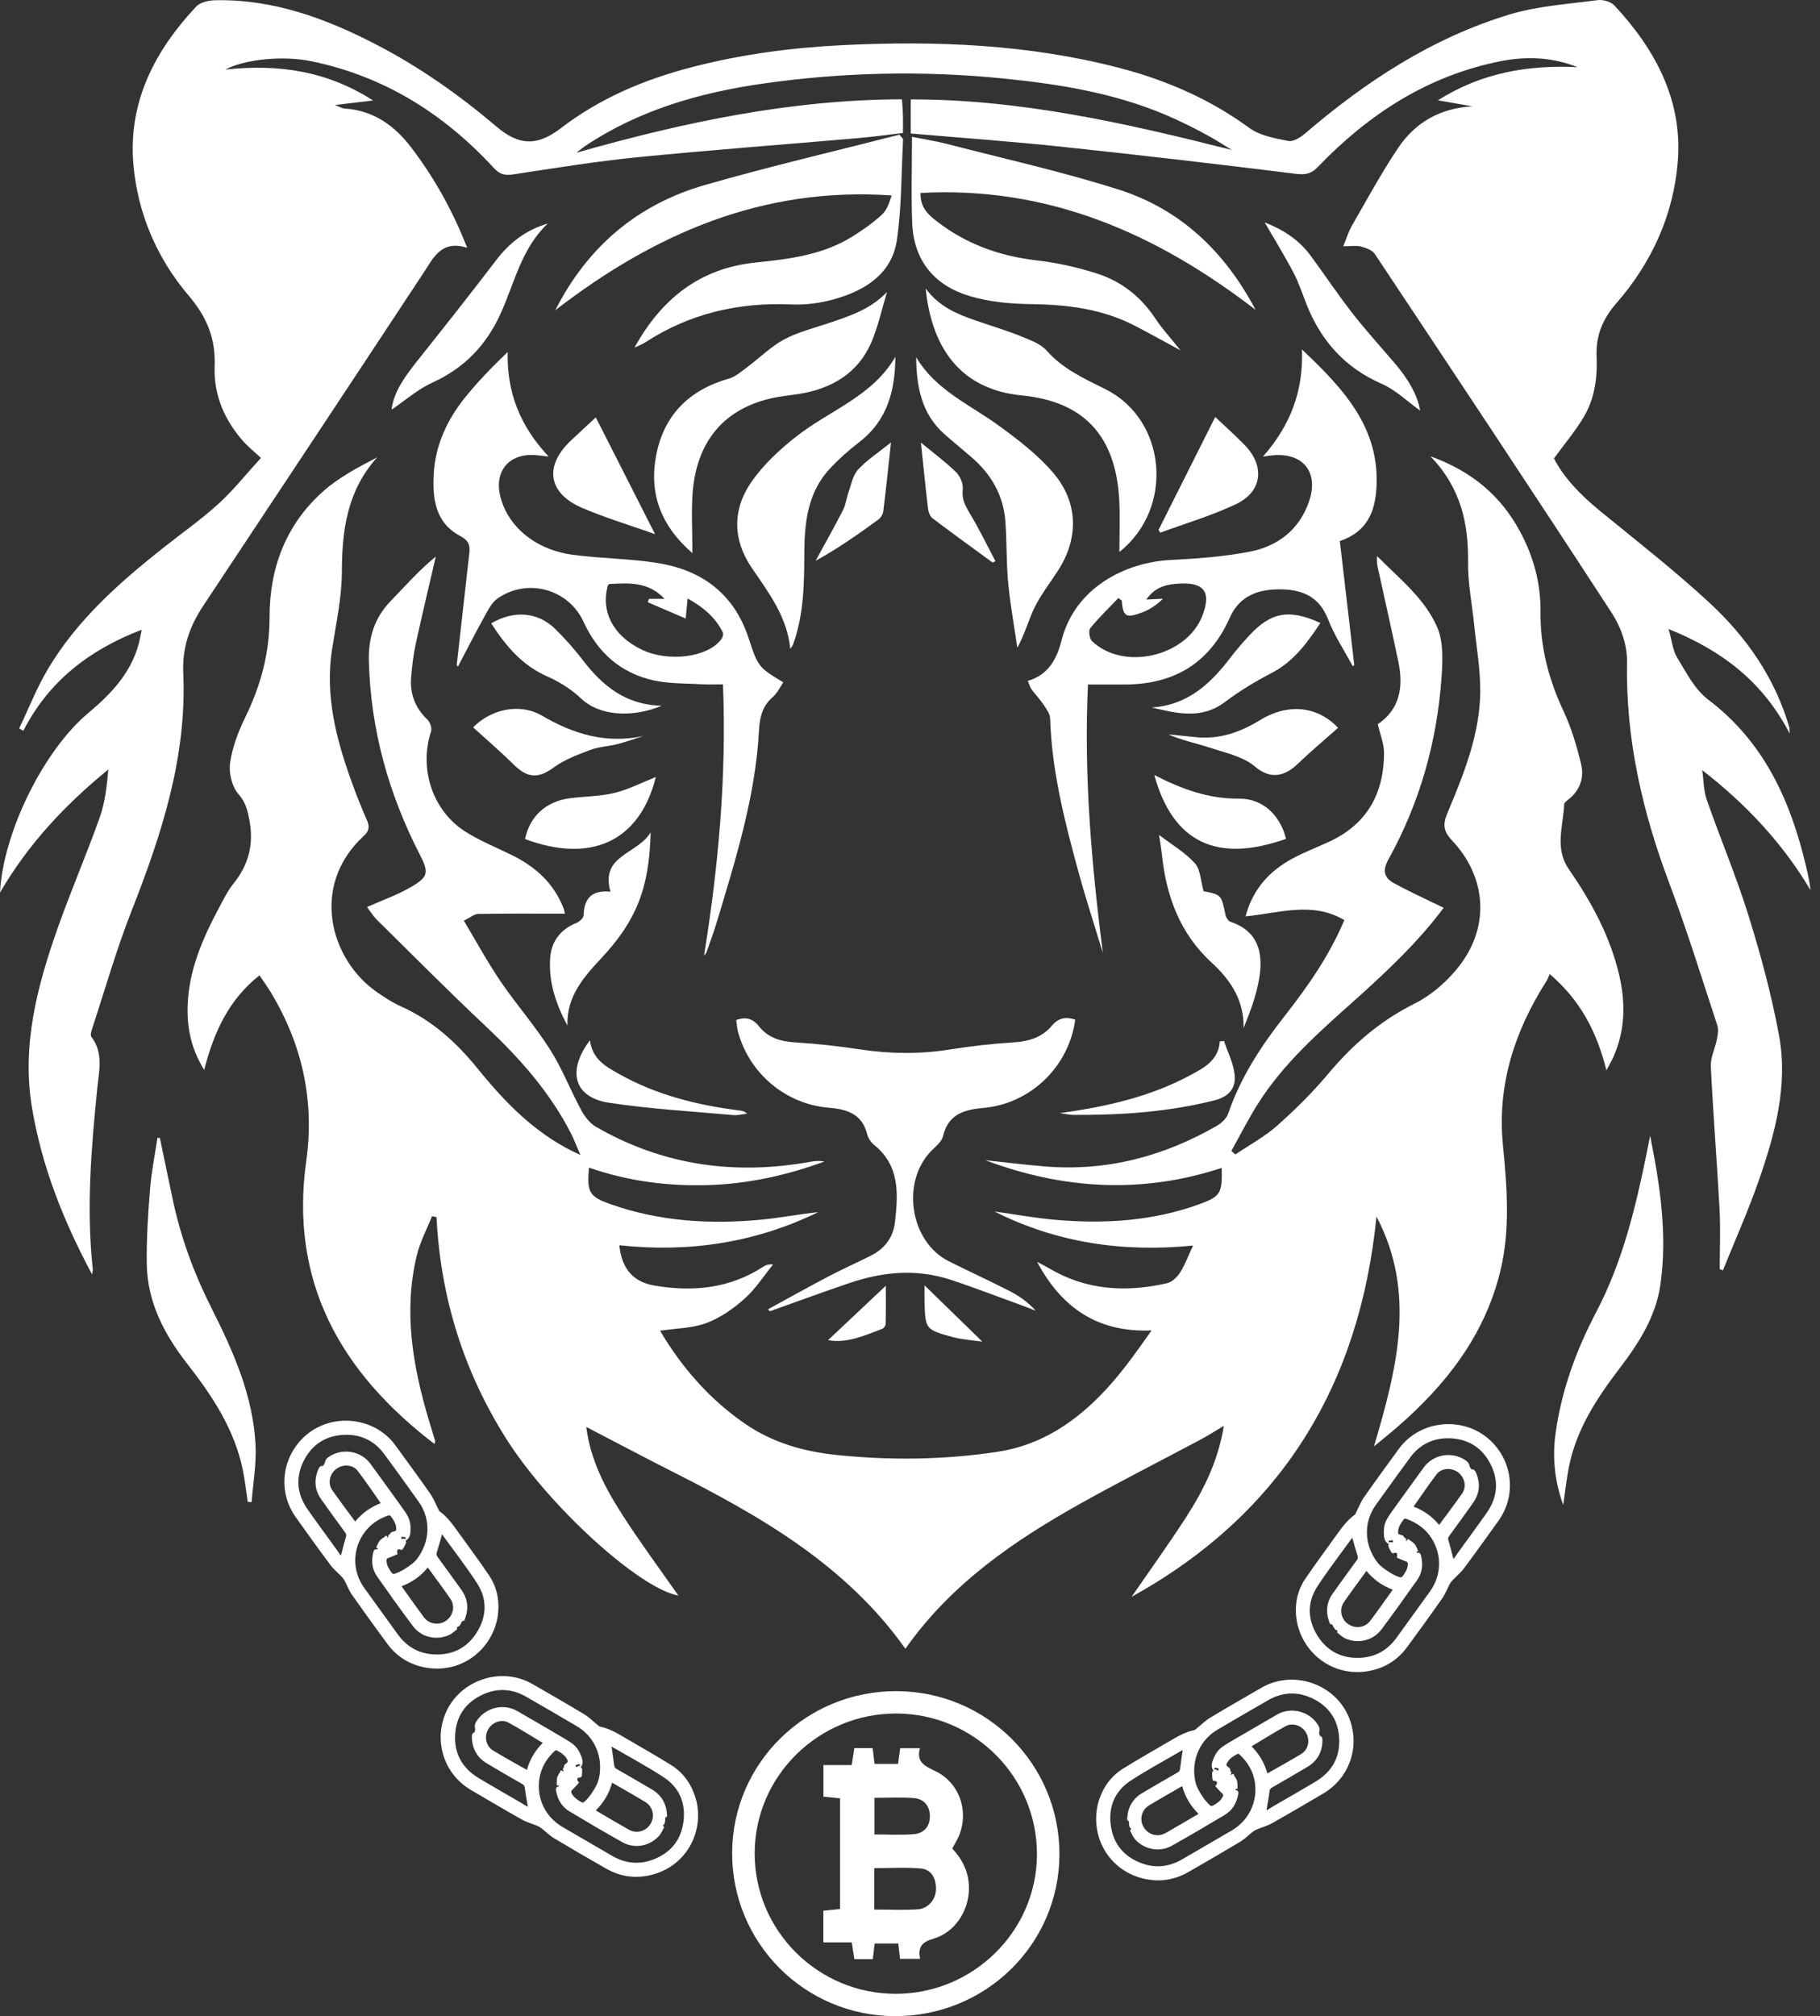 <svg width="65" height="72" viewBox="0 0 65 72" fill="none" xmlns="http://www.w3.org/2000/svg">
<rect x="0" y="0" width="65" height="72" fill="#333333" stroke="none"/>
<path d="M20.727 41.245C20.582 40.91 20.503 40.694 20.4 40.492C19.643 39.002 18.551 37.78 17.339 36.64C16.023 35.403 14.751 34.12 13.465 32.851C13.322 32.709 13.216 32.532 13.109 32.392C13.642 32.153 14.18 31.965 14.665 31.685C15.313 31.309 15.322 31.159 14.983 30.498C13.873 28.335 13.238 26.048 13.174 23.611C13.152 22.789 13.363 22.074 13.947 21.471C14.465 20.933 14.96 20.37 15.564 19.875C15.322 20.923 15.071 21.967 14.843 23.019C14.76 23.399 14.718 23.791 14.684 24.18C14.634 24.776 14.825 25.281 15.27 25.704C15.365 25.795 15.432 26.011 15.393 26.129C14.961 27.432 15.437 28.938 16.601 29.686C17.127 30.023 17.718 30.26 18.282 30.537C19.117 30.947 19.768 31.534 20.117 32.411C20.149 32.493 20.164 32.582 20.176 32.629C19.133 32.629 18.105 32.62 17.076 32.638C16.938 32.64 16.8 32.764 16.565 32.879C17.012 33.624 17.406 34.352 17.869 35.035C18.434 35.864 19.102 36.626 19.64 37.471C20.075 38.154 20.369 38.923 20.754 39.637C20.878 39.867 21.062 40.111 21.282 40.238C23.689 41.63 26.275 41.98 28.995 41.48C29.141 41.454 29.29 41.452 29.444 41.48C28.092 41.974 26.709 42.282 25.265 42.322C23.819 42.362 22.408 42.177 21.034 41.696C20.962 42.581 21.031 42.73 21.819 43.008C23.561 43.62 25.363 43.73 27.187 43.556C27.867 43.491 28.541 43.358 29.222 43.287C26.976 44.383 24.6 44.738 22.119 44.47C22.203 45.304 22.61 45.785 23.39 45.913C24.753 46.14 26.062 46.015 27.252 45.24C27.342 45.182 27.443 45.141 27.61 45.156C27.275 45.567 26.984 46.028 26.593 46.377C26.194 46.733 25.727 47.061 25.23 47.247C24.731 47.435 24.161 47.433 23.573 47.522C24.357 48.843 25.333 49.961 26.595 50.835C27.581 51.516 28.684 51.834 29.862 51.957C31.786 52.158 33.705 52.135 35.619 51.847C37.194 51.61 38.431 50.767 39.48 49.642C40.075 49.004 40.583 48.285 41.128 47.511C39.204 47.593 37.917 46.706 37.039 45.063C37.214 45.157 37.349 45.223 37.478 45.299C38.803 46.083 40.221 46.158 41.682 45.825C41.86 45.783 42.044 45.603 42.148 45.441C42.322 45.167 42.434 44.856 42.608 44.481C40.087 44.73 37.731 44.379 35.515 43.263C36.232 43.364 36.945 43.494 37.666 43.559C39.426 43.715 41.166 43.612 42.841 43.001C43.604 42.723 43.651 42.604 43.633 41.707C40.784 42.645 37.972 42.476 35.191 41.433C35.899 41.508 36.605 41.596 37.314 41.655C39.523 41.837 41.566 41.297 43.469 40.198C43.63 40.104 43.805 39.94 43.862 39.772C44.305 38.476 45.04 37.354 45.877 36.287C46.7 35.235 47.467 34.148 48.012 32.859C46.868 32.178 45.685 32.611 44.484 32.723C44.75 31.731 45.356 31.085 46.193 30.642C46.61 30.421 47.053 30.253 47.48 30.054C48.832 29.426 49.427 28.326 49.43 26.889C49.43 26.558 49.29 26.227 49.207 25.862C49.992 25.334 50.128 24.535 49.944 23.645C49.708 22.513 49.45 21.385 49.204 20.255C49.177 20.134 49.166 20.01 49.185 19.862C49.97 20.658 50.886 21.37 51.331 22.406C51.558 22.934 51.525 23.61 51.482 24.209C51.319 26.5 50.704 28.676 49.586 30.692C49.357 31.103 49.443 31.352 49.784 31.539C50.357 31.855 50.956 32.123 51.559 32.418C50.664 33.623 49.545 34.679 48.397 35.707C47.118 36.851 45.824 37.981 44.904 39.452C44.57 39.986 44.284 40.55 43.978 41.1C44.025 41.142 44.073 41.185 44.12 41.228C44.618 40.89 45.158 40.6 45.605 40.205C46.249 39.633 46.871 39.022 47.423 38.362C48.292 37.323 49.269 36.468 50.501 35.851C51.137 35.534 51.736 35.008 52.161 34.438C53.217 33.022 53.069 31.299 51.858 30.014C51.549 29.685 51.522 29.443 51.692 29.039C52.274 27.651 52.847 26.245 52.866 24.715C52.875 23.909 52.728 23.101 52.647 22.294C52.573 21.564 52.423 20.833 52.432 20.104C52.449 18.709 52.185 17.434 51.087 16.295C52.581 16.835 53.598 17.71 54.282 18.972C54.771 19.872 55.031 20.841 55.019 21.856C55.005 23.108 55.31 24.262 55.838 25.39C56.12 25.992 56.313 26.644 56.469 27.292C56.584 27.77 56.43 28.224 56.015 28.551C55.955 28.598 55.866 28.662 55.863 28.72C55.834 29.498 55.508 30.284 56.03 31.04C56.826 32.194 57.495 33.417 57.822 34.794C58.059 35.793 58.049 36.781 57.624 37.738C57.565 37.874 57.488 38.002 57.373 38.223C57.03 36.86 56.458 35.737 55.346 34.784C55.307 34.869 55.279 34.961 55.229 35.038C54.096 36.82 53.469 38.733 53.674 40.869C53.821 42.398 53.95 43.928 53.569 45.449C53.001 47.717 51.635 49.459 49.904 50.961C49.656 51.177 49.398 51.382 49.071 51.653C49.891 48.87 50.594 46.169 49.16 43.446C48.56 49.45 45.781 54.054 40.416 57.023C41.064 56.08 41.734 55.152 42.355 54.191C42.984 53.215 43.504 52.184 43.708 50.919C43.372 51.119 43.118 51.283 42.851 51.424C41.463 52.163 40.059 52.875 38.685 53.64C36.251 54.993 33.974 56.546 32.336 58.88C30.226 55.905 27.193 54.162 24.042 52.568C23.02 52.05 22.008 51.514 20.938 50.958C21.087 52.146 21.622 53.159 22.244 54.122C22.872 55.096 23.564 56.03 24.227 56.98C22.833 56.727 19.61 53.797 18.086 51.39C16.555 48.971 15.732 46.326 15.59 43.465L15.429 43.433C15.245 43.895 15.005 44.343 14.889 44.821C14.403 46.818 14.737 48.768 15.31 50.697C15.385 50.951 15.467 51.204 15.541 51.459C15.548 51.484 15.528 51.517 15.515 51.565C12.162 49 10.331 45.778 10.939 41.447C11.238 39.31 10.795 37.305 9.681 35.452C9.561 35.252 9.423 35.063 9.267 34.83C8.169 35.7 7.64 36.857 7.292 38.207C6.821 37.447 6.672 36.693 6.702 35.89C6.749 34.635 7.237 33.519 7.814 32.434C7.975 32.13 8.13 31.813 8.345 31.546C8.882 30.88 9.065 30.148 8.911 29.31C8.846 28.958 8.783 28.663 8.517 28.36C8.284 28.094 8.167 27.605 8.217 27.245C8.298 26.685 8.51 26.124 8.762 25.61C9.316 24.477 9.629 23.311 9.627 22.041C9.625 20.289 10.207 18.736 11.537 17.55C12.097 17.051 12.782 16.691 13.472 16.331C12.4 17.522 12.214 18.921 12.21 20.419C12.207 21.349 11.999 22.279 11.856 23.206C11.606 24.84 12.003 26.376 12.548 27.891C12.718 28.362 12.9 28.83 13.104 29.288C13.209 29.526 13.183 29.678 12.985 29.859C11.068 31.625 11.782 34.267 13.465 35.432C13.736 35.619 14.015 35.804 14.315 35.938C15.439 36.439 16.309 37.234 17.072 38.177C18.016 39.343 19.053 40.412 20.424 41.101C20.479 41.129 20.535 41.155 20.734 41.249L20.727 41.245Z" fill="white"/>
<path d="M8.04 2.486C9.95 2.277 11.682 2.533 13.325 3.589C12.864 3.643 12.484 3.689 11.962 3.75C12.163 3.828 12.226 3.871 12.293 3.875C13.334 3.938 14.09 4.481 14.696 5.279C15.505 6.346 16.155 7.496 16.685 8.849C15.774 8.566 15.5 9.173 15.144 9.716C12.521 13.698 9.886 17.673 7.249 21.647C6.768 22.374 6.505 23.136 6.545 24.029C6.68 27.023 5.774 29.796 4.694 32.541C4.158 33.904 3.756 35.322 3.297 36.715C3.264 36.815 3.217 36.965 3.264 37.027C3.7 37.596 3.537 38.239 3.476 38.845C3.259 41 3.078 43.152 3.313 45.315C3.318 45.357 3.303 45.401 3.289 45.514C2.265 43.6 1.498 41.668 1.146 39.58C0.764 37.319 1.334 35.196 2.075 33.102C2.54 31.79 3.093 30.509 3.56 29.197C3.751 28.659 3.817 28.077 3.868 27.479C2.332 28.734 1.004 30.146 0 31.876C0.107 29.748 1.54 26.818 3.147 25.468C3.955 24.789 4.666 24.052 4.951 23.004C4.99 22.86 5.015 22.713 5.062 22.488C3.162 23.217 1.731 24.345 0.833 26.098C0.784 26.07 0.734 26.041 0.686 26.013C1.024 25.303 1.312 24.564 1.713 23.89C2.757 22.133 4.267 20.8 5.854 19.545C6.508 19.028 7.195 18.546 7.809 17.985C8.347 17.493 8.806 16.915 9.319 16.353C9.056 16.108 8.86 15.953 8.697 15.77C8.011 15.001 7.627 14.098 7.666 13.071C7.703 12.092 7.391 11.324 6.742 10.562C5.604 9.223 4.915 7.624 4.764 5.868C4.574 3.648 5.522 1.818 7.005 0.236C7.15 0.082 7.452 0.014 7.684 0.009C9.746 -0.035 11.614 0.649 13.408 1.576C14.968 2.381 16.395 3.386 17.729 4.519C18.524 5.194 19.169 5.237 20.026 4.581C21.425 3.51 23.002 2.842 24.698 2.401C26.475 1.939 28.286 1.7 30.114 1.611C33.434 1.45 36.737 1.581 39.974 2.424C41.649 2.861 43.209 3.538 44.617 4.568C44.997 4.846 45.535 4.94 46.017 5.034C46.194 5.07 46.453 4.902 46.617 4.761C48.786 2.902 51.151 1.355 53.908 0.518C54.918 0.212 56.005 0.146 57.062 0.004C57.253 -0.021 57.532 0.061 57.658 0.196C59.123 1.768 60.098 3.584 59.92 5.778C59.767 7.676 58.988 9.385 57.729 10.827C57.225 11.405 56.988 12.009 57.021 12.744C57.054 13.495 56.952 14.226 56.572 14.875C56.277 15.379 55.891 15.831 55.499 16.37C55.848 17.06 56.451 17.679 57.138 18.242C58.452 19.317 59.794 20.364 61.04 21.514C62.371 22.742 63.391 24.209 63.905 25.975C63.913 26.003 63.908 26.035 63.917 26.195C62.966 24.361 61.525 23.242 59.592 22.463C59.713 22.883 59.739 23.223 59.897 23.481C60.221 24.01 60.523 24.618 60.999 24.978C63.004 26.496 63.947 28.591 64.5 30.93C64.567 31.211 64.63 31.494 64.663 31.791C63.671 30.122 62.374 28.729 60.794 27.504C60.845 27.857 60.84 28.23 60.956 28.561C61.44 29.949 62.016 31.307 62.451 32.709C62.886 34.108 63.27 35.533 63.536 36.972C63.863 38.745 63.403 40.461 62.825 42.126C62.444 43.223 61.967 44.288 61.533 45.366C61.495 45.352 61.456 45.337 61.419 45.322C61.419 44.613 61.451 43.902 61.413 43.195C61.322 41.491 61.183 39.788 61.101 38.083C61.086 37.764 61.255 37.438 61.319 37.112C61.35 36.952 61.381 36.766 61.333 36.618C60.775 34.926 60.251 33.222 59.623 31.556C58.657 28.994 58.054 26.385 58.108 23.629C58.119 23.057 57.895 22.402 57.579 21.915C54.782 17.615 51.941 13.342 49.101 9.071C49.009 8.932 48.786 8.851 48.607 8.805C48.433 8.761 48.237 8.795 47.973 8.795C48.089 8.516 48.158 8.277 48.278 8.067C48.817 7.133 49.331 6.18 49.932 5.286C50.544 4.375 51.427 3.862 52.587 3.798C52.199 3.73 51.812 3.662 51.356 3.582C52.91 2.595 54.577 2.314 56.342 2.399C55.445 2.039 54.514 2.003 53.591 2.186C50.994 2.702 48.883 4.074 47.078 5.95C46.85 6.187 46.657 6.254 46.309 6.211C43.511 5.863 40.709 5.537 37.905 5.239C36.121 5.05 34.331 4.923 32.526 4.767V3.55C36.453 3.545 40.215 4.401 43.99 5.354C43.752 5.209 43.519 5.055 43.277 4.918C43.004 4.763 42.725 4.616 42.444 4.477C42.177 4.345 41.906 4.219 41.631 4.102C39.768 3.313 37.797 2.998 35.801 2.8C32.946 2.517 30.097 2.579 27.257 2.984C24.99 3.307 22.824 3.929 20.897 5.215C20.825 5.263 20.759 5.32 20.583 5.455C24.459 4.355 28.252 3.559 32.212 3.546C32.226 3.755 32.242 3.937 32.248 4.119C32.254 4.306 32.249 4.493 32.249 4.75C31.705 4.812 31.15 4.89 30.592 4.937C27.985 5.164 25.373 5.357 22.768 5.615C21.28 5.763 19.801 6.006 18.321 6.229C18.025 6.274 17.846 6.225 17.634 5.996C15.854 4.064 13.717 2.718 11.106 2.184C10.114 1.981 8.745 2.112 8.047 2.485L8.04 2.486Z" fill="white"/>
<path d="M39.389 34.036C39.097 33.069 38.781 32.106 38.515 31.132C38.025 29.336 37.562 27.532 37.505 25.655C37.501 25.491 37.373 25.32 37.274 25.171C37.144 24.976 36.979 24.805 36.84 24.616C36.788 24.545 36.767 24.452 36.708 24.315C37.448 24.099 37.744 23.527 37.913 22.867C38.405 20.945 40.248 20.075 41.805 19.997C42.746 19.951 43.695 19.88 44.618 19.704C45.633 19.512 46.402 18.92 46.751 17.909C47.11 16.863 46.541 16.157 45.447 16.261C45.37 16.267 45.294 16.281 45.106 16.307C46.079 15.195 46.556 13.977 46.498 12.48C48.005 13.898 49.302 15.305 49.156 17.461C49.1 18.283 48.821 18.995 47.851 19.322C48.022 20.79 48.194 22.269 48.367 23.748C48.349 23.762 48.332 23.779 48.313 23.793C48.014 23.235 47.657 22.7 47.43 22.114C47.125 21.329 46.55 21.066 45.777 21.047C44.959 21.027 44.273 21.264 43.921 22.058C43.214 23.652 41.976 24.42 40.245 24.444C39.804 24.45 39.365 24.444 38.856 24.444C38.703 27.661 38.981 30.842 39.388 34.035L39.389 34.036ZM40.065 21.448C40.023 21.418 39.982 21.387 39.941 21.358C39.602 21.713 39.245 22.055 38.937 22.435C38.867 22.522 38.91 22.807 39.001 22.896C40.127 23.972 42.374 23.449 42.94 21.993C43.266 21.155 43.016 20.794 42.138 20.84C41.695 20.864 41.273 20.933 40.938 21.411C41.194 21.399 41.365 21.39 41.536 21.381C41.306 21.61 41.047 21.779 40.764 21.882C40.206 22.084 40.113 22.015 40.062 21.445L40.065 21.448Z" fill="white"/>
<path d="M16.312 23.748C16.462 22.413 16.61 21.079 16.762 19.747C16.796 19.459 16.729 19.297 16.428 19.136C15.53 18.656 15.441 17.781 15.493 16.896C15.554 15.881 15.975 14.986 16.604 14.201C17.062 13.629 17.578 13.105 18.132 12.57C18.095 14.008 18.575 15.22 19.595 16.305C19.348 16.279 19.189 16.252 19.028 16.248C18.177 16.221 17.674 16.824 17.852 17.656C18.086 18.758 19.082 19.622 20.438 19.81C21.451 19.949 22.485 19.944 23.492 20.107C25.09 20.364 26.229 21.223 26.743 22.809C27.071 23.819 27.111 23.848 27.975 24.367C27.855 24.542 27.764 24.749 27.608 24.883C27.229 25.209 27.131 25.61 27.106 26.09C26.981 28.454 26.272 30.695 25.596 32.941C25.488 33.3 25.356 33.651 25.232 34.005C25.219 34.047 25.18 34.078 25.145 34.122C25.66 30.925 25.952 27.725 25.821 24.439C25.539 24.439 25.308 24.451 25.08 24.437C24.499 24.401 23.905 24.423 23.344 24.298C22.163 24.035 21.343 23.302 20.84 22.204C20.302 21.034 18.837 20.629 17.771 21.371C17.546 21.527 17.409 21.827 17.268 22.08C16.952 22.648 16.658 23.229 16.355 23.805L16.311 23.748H16.312ZM21.757 20.854C21.724 20.894 21.709 20.904 21.706 20.916C21.453 21.851 21.903 22.704 22.906 23.193C23.859 23.658 25.276 23.481 25.76 22.829C25.807 22.765 25.846 22.644 25.816 22.584C25.548 22.043 25.111 21.679 24.558 21.372C24.534 21.621 24.519 21.784 24.489 22.089C23.983 21.871 23.557 21.688 23.133 21.506C23.149 21.466 23.165 21.426 23.18 21.386H23.736C23.136 20.75 22.432 20.826 21.757 20.855V20.854Z" fill="white"/>
<path d="M27.431 46.756C28.145 46.366 28.854 45.969 29.575 45.59C30.076 45.327 30.593 45.097 31.099 44.843C31.599 44.592 31.904 44.188 31.965 43.634C32.079 42.621 32.136 41.619 31.209 40.878C31.095 40.786 31.002 40.629 30.965 40.485C30.78 39.776 30.246 39.611 29.604 39.559C28.057 39.433 26.751 38.33 26.353 36.831C26.319 36.7 26.313 36.562 26.294 36.424C26.639 36.305 26.888 36.374 27.103 36.647C27.426 37.056 27.87 37.194 28.39 37.225C29.173 37.273 29.958 37.36 30.734 37.478C31.804 37.639 32.864 37.648 33.934 37.478C34.679 37.358 35.431 37.272 36.184 37.226C36.733 37.193 37.211 37.053 37.566 36.63C37.804 36.348 38.073 36.299 38.401 36.413C38.178 38.087 36.807 39.414 35.13 39.565C34.44 39.626 33.863 39.786 33.679 40.575C33.635 40.766 33.432 40.93 33.278 41.082C32.167 42.191 32.49 44.338 33.884 45.04C34.613 45.407 35.358 45.746 36.084 46.119C36.417 46.29 36.722 46.51 36.994 46.81C36.879 46.765 36.766 46.717 36.65 46.675C35.749 46.348 34.856 46.001 33.947 45.701C32.734 45.302 31.521 45.415 30.331 45.821C29.381 46.144 28.439 46.49 27.494 46.827C27.473 46.803 27.451 46.778 27.43 46.754L27.431 46.756Z" fill="white"/>
<path d="M19.832 11.078C20.986 8.806 22.768 7.301 25.169 6.609C27.476 5.943 29.819 5.4 32.122 4.809C32.2 4.909 32.254 4.945 32.252 4.979C32.189 6.179 32.205 7.391 32.031 8.576C31.855 9.762 30.924 10.358 29.842 10.672C29.336 10.819 28.784 10.896 28.259 10.873C26.371 10.79 24.63 11.195 23.044 12.227C22.933 12.299 22.805 12.346 22.66 12.415C23.62 10.677 24.987 9.58 26.987 9.375C28.182 9.253 29.375 9.106 30.424 8.458C30.797 8.228 31.16 7.97 31.485 7.678C31.666 7.515 31.759 7.256 31.844 6.98C27.247 6.659 23.376 8.343 19.832 11.079V11.078Z" fill="white"/>
<path d="M42.166 12.515C41.539 12.177 41.033 11.893 40.518 11.627C39.355 11.026 38.104 10.877 36.809 10.86C36.078 10.851 35.321 10.78 34.627 10.572C33.381 10.198 32.639 9.317 32.58 7.991C32.537 6.98 32.571 5.964 32.571 4.887C32.978 4.969 33.422 5.037 33.855 5.149C35.893 5.676 37.955 6.134 39.958 6.772C42.166 7.476 43.746 8.989 44.842 11.064C41.303 8.342 37.451 6.641 32.876 6.891C32.861 7.417 33.161 7.674 33.467 7.911C34.514 8.72 35.706 9.146 37.026 9.299C37.754 9.383 38.486 9.546 39.185 9.771C40.06 10.051 40.757 10.607 41.27 11.386C41.51 11.751 41.813 12.074 42.165 12.515H42.166Z" fill="white"/>
<path d="M24.73 19.754C23.572 18.752 23.171 17.581 23.441 16.228C23.722 14.815 24.618 13.923 26.023 13.524C26.269 13.455 26.485 13.261 26.697 13.103C27.133 12.779 27.525 12.38 27.998 12.125C28.489 11.861 29.051 11.722 29.587 11.542C30.332 11.291 31.083 11.053 31.678 10.428C31.504 11.007 31.375 11.603 31.147 12.161C30.666 13.328 29.707 13.889 28.49 14.076C28.194 14.121 27.896 14.149 27.603 14.211C25.881 14.582 24.884 15.737 24.738 17.586C24.685 18.268 24.729 18.959 24.729 19.753L24.73 19.754Z" fill="white"/>
<path d="M33.06 10.301C33.548 10.965 34.19 11.217 34.845 11.446C35.378 11.631 35.923 11.792 36.446 12.003C36.779 12.136 37.16 12.273 37.385 12.526C37.969 13.183 38.715 13.516 39.484 13.901C41.675 14.998 41.943 18.154 39.979 19.711C39.979 19.07 40.004 18.473 39.974 17.878C39.859 15.614 38.759 14.343 36.492 14.121C34.265 13.902 33.27 12.382 33.06 10.302V10.301Z" fill="white"/>
<path d="M31.978 12.738C31.97 13.95 31.691 15.014 30.692 15.785C30.32 16.072 29.963 16.387 29.643 16.73C28.844 17.584 28.731 18.659 28.726 19.755C28.72 20.853 28.71 21.948 28.328 23C28.309 23.052 28.285 23.102 28.222 23.163C28.112 22.028 27.456 21.17 26.849 20.279C26.159 19.267 26.156 18.183 26.844 17.198C27.275 16.582 27.857 16.042 28.456 15.575C29.642 14.648 31.167 14.146 31.979 12.739L31.978 12.738Z" fill="white"/>
<path d="M32.72 12.757C33.415 13.932 34.637 14.448 35.671 15.2C36.365 15.704 37.065 16.242 37.616 16.887C38.519 17.944 38.526 19.227 37.791 20.369C37.511 20.805 37.186 21.217 36.958 21.676C36.735 22.127 36.609 22.625 36.334 23.132C36.221 22.359 36.08 21.588 36.006 20.812C35.937 20.08 35.961 19.341 35.905 18.608C35.835 17.69 35.404 16.94 34.709 16.339C34.388 16.061 34.059 15.793 33.74 15.513C32.908 14.783 32.733 13.809 32.719 12.756L32.72 12.757Z" fill="white"/>
<path d="M58.932 40.556C59.287 42.318 59.555 44.08 59.301 45.872C59.136 47.027 58.523 47.972 57.835 48.876C57.021 49.943 56.293 51.053 56.031 52.396C55.947 52.825 55.9 53.26 55.829 53.746C55.529 52.903 55.44 52.078 55.55 51.237C55.754 49.685 56.288 48.225 57.01 46.851C57.955 45.049 58.417 43.114 58.816 41.149C58.856 40.951 58.895 40.753 58.934 40.555L58.932 40.556Z" fill="white"/>
<path d="M5.708 40.633C5.857 41.343 6.007 42.051 6.154 42.762C6.439 44.149 6.92 45.459 7.56 46.728C8.336 48.267 9.041 49.852 9.127 51.607C9.161 52.282 9.038 52.963 8.986 53.641C8.94 53.64 8.895 53.639 8.848 53.636C8.789 53.252 8.749 52.864 8.67 52.484C8.37 51.034 7.574 49.837 6.68 48.693C5.862 47.645 5.264 46.499 5.242 45.144C5.228 44.255 5.287 43.361 5.358 42.473C5.407 41.858 5.531 41.248 5.623 40.636C5.651 40.636 5.68 40.634 5.709 40.633H5.708Z" fill="white"/>
<path d="M41.397 29.818C41.856 30.169 42.326 30.444 42.675 30.828C42.875 31.049 42.877 31.446 42.986 31.826C43.622 31.952 43.618 31.952 43.77 32.682C43.789 32.771 43.868 32.892 43.946 32.918C44.947 33.255 45.117 34.034 44.975 34.919C44.877 35.526 44.659 36.114 44.414 36.713C44.437 35.721 43.938 34.986 43.28 34.383C42.118 33.318 41.645 31.975 41.491 30.471C41.47 30.271 41.433 30.072 41.395 29.82L41.397 29.818Z" fill="white"/>
<path d="M20.265 36.625C19.851 35.852 19.585 35.057 19.65 34.2C19.695 33.611 20.021 33.188 20.59 32.957C20.698 32.913 20.842 32.78 20.844 32.684C20.86 32.086 21.133 31.776 21.803 31.843C21.426 30.535 22.765 30.513 23.237 29.725C23.192 31.702 22.729 32.875 21.484 34.21C20.844 34.896 20.23 35.585 20.265 36.625Z" fill="white"/>
<path d="M13.987 14.627C14.054 14.001 14.466 13.438 14.907 12.883C15.853 11.695 16.795 10.503 17.716 9.297C18.195 8.669 18.779 8.21 19.564 7.984C18.619 8.87 18.377 10.107 17.874 11.21C17.365 12.325 16.59 13.139 15.455 13.657C14.918 13.9 14.458 14.311 13.989 14.627H13.987Z" fill="white"/>
<path d="M50.72 14.665C50.295 14.363 49.86 13.932 49.336 13.702C48.043 13.133 47.199 12.192 46.681 10.917C46.523 10.525 46.396 10.118 46.201 9.746C45.885 9.142 45.525 8.561 45.167 7.943C45.801 8.189 46.377 8.547 46.802 9.121C47.304 9.803 47.773 10.509 48.294 11.177C48.776 11.795 49.305 12.379 49.816 12.976C50.27 13.508 50.624 14.087 50.72 14.665Z" fill="white"/>
<path d="M23.395 19.076C22.456 18.741 21.597 18.486 20.78 18.133C19.571 17.609 19.43 16.642 20.382 15.74C20.698 15.439 21.022 15.146 21.279 14.906C21.963 16.253 22.656 17.621 23.395 19.076Z" fill="white"/>
<path d="M41.375 18.926C42.053 17.575 42.731 16.224 43.401 14.891C43.709 15.182 44.093 15.525 44.452 15.893C45.186 16.646 45.084 17.559 44.14 18.005C43.274 18.416 42.343 18.689 41.44 19.022C41.419 18.99 41.397 18.957 41.376 18.925L41.375 18.926Z" fill="white"/>
<path d="M17.544 22.261C18.357 21.78 19.217 21.855 19.834 22.465C20.18 22.807 20.507 23.173 20.802 23.558C21.503 24.473 22.323 25.175 23.635 25.202C22.582 25.64 21.414 25.57 20.765 24.954C20.418 24.626 19.991 24.353 19.552 24.16C18.654 23.765 18.069 23.08 17.545 22.262L17.544 22.261Z" fill="white"/>
<path d="M41.127 25.265C42.412 25.185 43.232 24.421 43.947 23.481C44.156 23.206 44.384 22.946 44.618 22.693C45.39 21.857 46.049 21.738 47.156 22.248C46.685 22.955 46.206 23.622 45.419 24.031C44.838 24.333 44.27 24.676 43.748 25.069C42.91 25.702 42.031 25.476 41.127 25.265Z" fill="white"/>
<path d="M41.224 27.678C42.213 28.181 43.16 28.531 44.244 28.52C45.108 28.511 45.729 29.126 45.93 29.956C43.477 30.826 41.895 30.105 41.225 27.679L41.224 27.678Z" fill="white"/>
<path d="M18.75 29.963C18.921 29.162 19.484 28.629 20.317 28.512C20.859 28.436 21.416 28.445 21.943 28.317C22.452 28.192 22.93 27.943 23.423 27.748C22.828 30.121 21.032 30.818 18.75 29.963Z" fill="white"/>
<path d="M47.788 25.992C47.304 26.422 46.807 26.838 46.341 27.285C45.908 27.7 45.396 27.867 44.817 27.373C44.394 27.013 43.758 26.883 43.202 26.699C42.715 26.537 42.207 26.442 41.727 26.224C42.058 26.258 42.388 26.294 42.719 26.326C43.554 26.408 44.285 26.154 44.995 25.72C46.032 25.084 47.071 25.236 47.79 25.992H47.788Z" fill="white"/>
<path d="M16.898 25.975C17.498 25.353 18.538 25.078 19.359 25.559C20.498 26.226 21.651 26.565 22.977 26.286C22.667 26.383 22.362 26.492 22.047 26.573C21.728 26.655 21.385 26.666 21.081 26.782C20.635 26.949 20.169 27.122 19.791 27.398C19.224 27.81 18.85 27.806 18.321 27.281C17.872 26.835 17.39 26.424 16.898 25.976V25.975Z" fill="white"/>
<path d="M37.856 39.751C39.473 39.527 41.047 39.182 42.494 38.405C42.989 38.139 43.515 37.876 43.565 37.191C43.615 37.186 43.665 37.18 43.715 37.176C43.846 37.57 44.044 37.956 44.092 38.361C44.154 38.868 43.884 39.165 43.368 39.296C41.725 39.712 40.049 39.822 38.363 39.815C38.193 39.815 38.024 39.773 37.855 39.751H37.856Z" fill="white"/>
<path d="M21.07 37.148C21.156 37.833 21.639 38.088 22.101 38.349C23.436 39.103 24.895 39.465 26.404 39.656C26.494 39.667 26.585 39.679 26.68 39.77C26.518 39.789 26.353 39.836 26.195 39.822C24.709 39.687 23.214 39.605 21.741 39.379C20.509 39.19 20.232 38.257 21.07 37.148Z" fill="white"/>
<path d="M31.821 15.801C31.729 16.644 31.646 17.45 31.547 18.255C31.534 18.361 31.459 18.489 31.372 18.552C30.663 19.07 29.946 19.575 29.129 20.027C29.457 19.424 29.796 18.824 30.109 18.213C30.209 18.018 30.23 17.785 30.304 17.577C30.404 17.3 30.459 16.971 30.647 16.768C30.973 16.418 31.386 16.149 31.821 15.801Z" fill="white"/>
<path d="M35.453 20.091C34.734 19.565 34.011 19.044 33.301 18.506C33.209 18.436 33.157 18.277 33.142 18.152C33.051 17.378 32.974 16.602 32.89 15.807C33.32 16.162 33.76 16.486 34.146 16.862C34.293 17.005 34.406 17.279 34.383 17.477C34.343 17.822 34.472 18.06 34.637 18.336C34.969 18.887 35.249 19.469 35.551 20.038C35.519 20.056 35.485 20.073 35.453 20.091Z" fill="white"/>
<path d="M29.572 47.86C30.24 47.231 30.907 46.603 31.636 45.916C31.636 46.403 31.641 46.842 31.63 47.281C31.629 47.341 31.565 47.434 31.509 47.454C30.869 47.697 30.235 47.983 29.573 47.858L29.572 47.86Z" fill="white"/>
<path d="M33.017 45.9C33.718 46.582 34.375 47.222 35.085 47.913C34.734 47.861 34.375 47.842 34.035 47.751C33.045 47.483 33.047 47.471 33.018 46.463C33.013 46.293 33.018 46.124 33.018 45.901L33.017 45.9Z" fill="white"/>
<path d="M46.614 56.385C46.98 55.842 47.377 55.318 47.757 54.782C47.938 54.527 48.125 54.279 48.385 54.093C48.408 54.076 48.418 54.041 48.432 54.012C48.525 53.83 48.598 53.634 48.715 53.468C49.12 52.888 49.54 52.317 49.955 51.745C50.756 50.643 52.422 50.551 53.343 51.558C54.05 52.331 54.123 53.46 53.516 54.31C53.11 54.878 52.704 55.445 52.286 56.005C52.167 56.165 52.006 56.295 51.868 56.442C51.83 56.482 51.797 56.53 51.771 56.578C51.683 56.745 51.616 56.926 51.508 57.08C51.097 57.667 50.676 58.248 50.25 58.826C49.905 59.295 49.434 59.58 48.86 59.679C47.666 59.884 46.554 59.113 46.315 57.901C46.228 57.376 46.3 56.851 46.614 56.385ZM47.765 58.251C47.765 58.251 47.764 58.241 47.764 58.235C47.744 58.222 47.726 58.208 47.707 58.194C47.707 58.202 47.707 58.209 47.707 58.217C47.684 58.188 47.663 58.157 47.638 58.128C47.6 58.085 47.61 57.996 47.516 58.001C47.504 58.001 47.485 57.955 47.476 57.929C47.34 57.563 47.375 57.216 47.605 56.896C47.887 56.5 48.172 56.107 48.459 55.715C48.499 55.66 48.502 55.616 48.481 55.55C48.413 55.341 48.357 55.127 48.295 54.91C48.309 54.91 48.3 54.908 48.297 54.91C47.877 55.492 47.436 56.059 47.046 56.66C46.678 57.227 46.696 57.837 47.05 58.409C47.401 58.975 47.935 59.24 48.605 59.2C49.141 59.169 49.563 58.918 49.876 58.486C50.274 57.936 50.672 57.387 51.069 56.835C51.481 56.264 51.504 55.535 51.132 54.942C50.917 54.598 50.606 54.378 50.226 54.242C50.18 54.226 50.154 54.23 50.121 54.273C50.024 54.404 49.939 54.536 49.931 54.706C49.929 54.764 49.943 54.796 50.003 54.806C50.041 54.813 50.08 54.825 50.112 54.844C50.134 54.858 50.142 54.892 50.16 54.912C50.17 54.922 50.187 54.926 50.213 54.938C50.216 54.959 50.22 54.995 50.225 55.047C50.263 54.973 50.297 54.927 50.356 55.011C50.365 55.025 50.389 55.027 50.404 55.039C50.45 55.077 50.504 55.111 50.536 55.158C50.582 55.228 50.611 55.307 50.65 55.388C50.637 55.395 50.614 55.408 50.584 55.424C50.599 55.439 50.608 55.455 50.614 55.453C50.716 55.429 50.736 55.498 50.755 55.573C50.828 55.876 50.794 56.167 50.615 56.421C50.196 57.015 49.774 57.607 49.338 58.189C49.037 58.591 48.497 58.716 48.04 58.507C47.936 58.459 47.85 58.371 47.756 58.301L47.754 58.303C47.758 58.284 47.762 58.266 47.766 58.248L47.765 58.251ZM49.422 54.725C49.419 54.552 49.453 54.385 49.541 54.236C49.632 54.084 49.736 53.942 49.839 53.798C50.175 53.331 50.512 52.864 50.851 52.4C51.199 51.925 51.881 51.82 52.361 52.163C52.432 52.215 52.469 52.274 52.484 52.359C52.492 52.402 52.532 52.439 52.558 52.479L52.561 52.474H52.565C52.623 52.466 52.673 52.497 52.706 52.573C52.874 52.952 52.854 53.319 52.616 53.661C52.336 54.061 52.045 54.455 51.758 54.85C51.715 54.908 51.711 54.953 51.732 55.023C51.791 55.205 51.834 55.393 51.883 55.579C51.889 55.605 51.892 55.632 51.919 55.67C51.969 55.597 52.018 55.523 52.069 55.451C52.411 54.976 52.76 54.505 53.096 54.027C53.49 53.467 53.538 52.866 53.221 52.262C52.91 51.669 52.392 51.366 51.718 51.362C51.161 51.36 50.702 51.594 50.37 52.04C49.953 52.603 49.546 53.175 49.137 53.743C48.732 54.306 48.716 55.025 49.074 55.621C49.156 55.756 49.24 55.871 49.368 55.969C49.556 56.114 49.75 56.243 49.976 56.32C50.033 56.34 50.066 56.332 50.103 56.279C50.194 56.152 50.275 56.023 50.281 55.861C50.283 55.806 50.268 55.778 50.209 55.758C50.1 55.721 49.995 55.67 49.885 55.623C49.893 55.588 49.901 55.565 49.902 55.541C49.902 55.472 49.866 55.431 49.8 55.459C49.738 55.486 49.707 55.462 49.682 55.419C49.644 55.354 49.611 55.286 49.582 55.216C49.574 55.198 49.595 55.169 49.602 55.144C49.593 55.082 49.618 55.06 49.679 55.076C49.7 55.082 49.725 55.076 49.752 55.076L49.739 54.999L49.595 55.023C49.596 55.05 49.599 55.098 49.602 55.146C49.434 55.051 49.426 54.889 49.424 54.725H49.422ZM52.219 53.336C52.387 53.093 52.313 52.761 52.074 52.579C51.843 52.405 51.487 52.417 51.31 52.645C51.022 53.019 50.761 53.413 50.485 53.803C50.841 53.937 51.151 54.156 51.398 54.456C51.677 54.077 51.957 53.711 52.219 53.334V53.336ZM48.802 56.099C48.529 56.476 48.258 56.839 48 57.211C47.819 57.472 47.891 57.816 48.146 57.996C48.401 58.176 48.752 58.131 48.941 57.877C49.211 57.517 49.469 57.148 49.741 56.77C49.364 56.627 49.052 56.408 48.801 56.098L48.802 56.099Z" fill="white"/>
<path d="M40.105 63.163C40.663 62.813 41.238 62.494 41.804 62.159C42.074 62 42.347 61.847 42.659 61.783C42.686 61.778 42.71 61.748 42.734 61.728C42.894 61.6 43.042 61.45 43.216 61.344C43.824 60.978 44.44 60.626 45.054 60.27C46.236 59.587 47.796 60.175 48.226 61.465C48.557 62.456 48.161 63.517 47.259 64.049C46.656 64.405 46.052 64.76 45.442 65.103C45.266 65.201 45.067 65.256 44.88 65.334C44.828 65.356 44.78 65.385 44.736 65.42C44.587 65.537 44.453 65.676 44.291 65.773C43.674 66.143 43.052 66.504 42.427 66.861C41.919 67.15 41.374 67.221 40.807 67.08C39.633 66.786 38.931 65.633 39.209 64.428C39.343 63.915 39.625 63.464 40.102 63.164L40.105 63.163ZM40.393 65.332C40.393 65.332 40.396 65.322 40.398 65.317C40.386 65.297 40.373 65.276 40.362 65.257C40.358 65.264 40.355 65.27 40.352 65.277C40.342 65.241 40.336 65.204 40.325 65.169C40.308 65.114 40.354 65.038 40.267 65.004C40.255 64.999 40.258 64.95 40.259 64.922C40.284 64.532 40.458 64.229 40.798 64.029C41.218 63.781 41.639 63.538 42.061 63.295C42.121 63.261 42.141 63.221 42.148 63.153C42.172 62.934 42.208 62.716 42.24 62.493C42.253 62.499 42.245 62.493 42.242 62.494C41.62 62.856 40.985 63.197 40.383 63.589C39.815 63.959 39.582 64.523 39.671 65.188C39.761 65.847 40.139 66.305 40.768 66.538C41.271 66.725 41.759 66.667 42.222 66.398C42.81 66.056 43.399 65.715 43.987 65.371C44.596 65.015 44.915 64.359 44.819 63.666C44.763 63.265 44.569 62.938 44.278 62.663C44.242 62.629 44.217 62.622 44.17 62.648C44.027 62.728 43.894 62.815 43.819 62.967C43.792 63.019 43.792 63.053 43.844 63.088C43.876 63.108 43.907 63.136 43.928 63.166C43.943 63.188 43.936 63.222 43.944 63.248C43.947 63.262 43.962 63.272 43.981 63.294C43.975 63.313 43.964 63.349 43.948 63.398C44.013 63.345 44.063 63.317 44.082 63.418C44.086 63.434 44.106 63.447 44.115 63.462C44.141 63.516 44.176 63.568 44.186 63.625C44.2 63.707 44.194 63.793 44.196 63.882C44.181 63.882 44.155 63.885 44.12 63.887C44.127 63.907 44.13 63.926 44.136 63.927C44.24 63.947 44.23 64.017 44.217 64.094C44.16 64.4 44.01 64.652 43.742 64.812C43.117 65.187 42.488 65.556 41.852 65.913C41.413 66.159 40.869 66.055 40.536 65.681C40.461 65.595 40.418 65.48 40.361 65.377H40.357C40.369 65.363 40.38 65.348 40.392 65.333L40.393 65.332ZM43.349 62.778C43.418 62.618 43.518 62.479 43.659 62.379C43.804 62.278 43.957 62.189 44.111 62.1C44.609 61.808 45.107 61.518 45.607 61.23C46.119 60.936 46.785 61.116 47.084 61.621C47.128 61.697 47.136 61.766 47.116 61.849C47.105 61.891 47.127 61.943 47.134 61.989L47.138 61.987L47.141 61.989C47.198 62.004 47.23 62.052 47.23 62.135C47.228 62.549 47.061 62.877 46.703 63.092C46.283 63.345 45.857 63.588 45.432 63.833C45.37 63.868 45.346 63.908 45.337 63.981C45.317 64.171 45.279 64.36 45.248 64.549C45.243 64.577 45.234 64.603 45.243 64.647C45.319 64.6 45.394 64.553 45.469 64.507C45.977 64.211 46.487 63.922 46.991 63.62C47.579 63.267 47.87 62.737 47.827 62.058C47.786 61.39 47.436 60.904 46.821 60.629C46.312 60.402 45.799 60.43 45.312 60.705C44.7 61.052 44.095 61.41 43.488 61.765C42.888 62.116 42.58 62.766 42.663 63.456C42.683 63.612 42.713 63.752 42.789 63.893C42.903 64.102 43.027 64.296 43.201 64.459C43.246 64.5 43.279 64.506 43.334 64.474C43.47 64.394 43.596 64.31 43.668 64.163C43.692 64.114 43.691 64.082 43.644 64.04C43.559 63.963 43.485 63.874 43.403 63.786C43.425 63.756 43.442 63.739 43.452 63.719C43.481 63.656 43.463 63.603 43.392 63.603C43.324 63.603 43.305 63.568 43.3 63.518C43.292 63.443 43.289 63.368 43.292 63.293C43.292 63.272 43.323 63.254 43.34 63.235C43.357 63.175 43.388 63.165 43.439 63.204C43.456 63.218 43.481 63.222 43.507 63.232L43.526 63.156L43.385 63.12C43.376 63.145 43.358 63.19 43.341 63.235C43.227 63.081 43.285 62.929 43.35 62.779L43.349 62.778ZM46.473 62.636C46.727 62.483 46.794 62.15 46.65 61.887C46.511 61.634 46.178 61.502 45.925 61.64C45.508 61.864 45.109 62.119 44.697 62.365C44.967 62.632 45.161 62.957 45.264 63.331C45.674 63.097 46.079 62.876 46.473 62.636ZM42.222 63.784C41.819 64.018 41.422 64.24 41.034 64.476C40.762 64.642 40.687 64.986 40.846 65.252C41.005 65.52 41.345 65.619 41.622 65.464C42.015 65.243 42.402 65.011 42.804 64.776C42.52 64.493 42.324 64.166 42.221 63.783L42.222 63.784Z" fill="white"/>
<path d="M17.767 57.777C17.529 58.989 16.416 59.761 15.223 59.555C14.647 59.456 14.178 59.172 13.832 58.702C13.407 58.124 12.986 57.544 12.574 56.957C12.466 56.803 12.4 56.622 12.311 56.454C12.285 56.405 12.252 56.359 12.215 56.319C12.076 56.172 11.915 56.042 11.796 55.881C11.378 55.322 10.972 54.755 10.566 54.186C9.959 53.336 10.033 52.208 10.739 51.435C11.659 50.429 13.326 50.52 14.127 51.622C14.544 52.195 14.962 52.764 15.367 53.344C15.483 53.511 15.557 53.706 15.651 53.889C15.664 53.916 15.675 53.953 15.698 53.97C15.957 54.154 16.144 54.404 16.325 54.659C16.706 55.193 17.102 55.717 17.468 56.262C17.781 56.728 17.853 57.253 17.767 57.777ZM16.33 58.183L16.328 58.181C16.233 58.251 16.147 58.339 16.043 58.386C15.586 58.596 15.046 58.471 14.745 58.069C14.309 57.486 13.886 56.895 13.469 56.3C13.29 56.047 13.255 55.755 13.329 55.453C13.347 55.378 13.368 55.31 13.47 55.333C13.476 55.334 13.486 55.319 13.5 55.304C13.47 55.288 13.447 55.275 13.433 55.268C13.472 55.189 13.502 55.108 13.548 55.038C13.58 54.99 13.634 54.957 13.68 54.919C13.694 54.907 13.717 54.905 13.728 54.891C13.786 54.806 13.821 54.852 13.859 54.927C13.864 54.875 13.868 54.839 13.87 54.818C13.896 54.806 13.914 54.802 13.923 54.792C13.941 54.77 13.949 54.737 13.971 54.724C14.003 54.704 14.042 54.692 14.08 54.686C14.141 54.676 14.155 54.644 14.152 54.586C14.146 54.416 14.059 54.283 13.962 54.153C13.93 54.111 13.903 54.106 13.857 54.122C13.478 54.257 13.167 54.478 12.951 54.822C12.579 55.415 12.602 56.144 13.014 56.715C13.411 57.266 13.809 57.816 14.207 58.366C14.521 58.799 14.943 59.048 15.479 59.08C16.148 59.12 16.682 58.855 17.033 58.288C17.388 57.717 17.406 57.107 17.038 56.54C16.648 55.939 16.206 55.371 15.786 54.79C15.784 54.788 15.774 54.79 15.788 54.79C15.726 55.008 15.67 55.221 15.602 55.43C15.581 55.495 15.583 55.539 15.624 55.595C15.911 55.987 16.197 56.38 16.479 56.776C16.707 57.096 16.743 57.443 16.607 57.809C16.597 57.835 16.58 57.881 16.567 57.881C16.473 57.876 16.483 57.965 16.446 58.008C16.422 58.037 16.4 58.068 16.377 58.097C16.377 58.089 16.377 58.082 16.377 58.074C16.357 58.088 16.339 58.102 16.32 58.115C16.32 58.121 16.32 58.126 16.318 58.131C16.323 58.15 16.326 58.168 16.331 58.186L16.33 58.183ZM14.483 55.022C14.485 54.974 14.489 54.927 14.49 54.899L14.345 54.875L14.332 54.953C14.359 54.953 14.384 54.959 14.406 54.953C14.468 54.938 14.492 54.96 14.483 55.02C14.49 55.045 14.51 55.074 14.502 55.093C14.475 55.162 14.44 55.231 14.402 55.296C14.377 55.339 14.346 55.363 14.284 55.336C14.219 55.307 14.181 55.348 14.182 55.418C14.182 55.44 14.191 55.464 14.199 55.5C14.089 55.546 13.985 55.599 13.876 55.634C13.816 55.653 13.801 55.682 13.804 55.738C13.809 55.901 13.891 56.028 13.981 56.156C14.018 56.208 14.051 56.216 14.109 56.197C14.335 56.119 14.529 55.991 14.717 55.846C14.844 55.748 14.929 55.633 15.011 55.497C15.368 54.901 15.352 54.183 14.947 53.62C14.538 53.05 14.132 52.48 13.714 51.917C13.383 51.469 12.924 51.236 12.366 51.239C11.691 51.241 11.174 51.545 10.863 52.139C10.547 52.742 10.596 53.343 10.988 53.904C11.324 54.383 11.673 54.854 12.015 55.328C12.067 55.399 12.115 55.473 12.165 55.546C12.192 55.509 12.194 55.481 12.202 55.455C12.25 55.27 12.294 55.083 12.352 54.899C12.374 54.83 12.37 54.784 12.327 54.726C12.038 54.332 11.749 53.938 11.469 53.538C11.229 53.196 11.211 52.829 11.378 52.45C11.412 52.373 11.462 52.343 11.519 52.352H11.524L11.526 52.355C11.553 52.315 11.593 52.278 11.601 52.236C11.616 52.151 11.652 52.091 11.724 52.04C12.203 51.697 12.886 51.802 13.233 52.277C13.573 52.742 13.909 53.209 14.245 53.675C14.348 53.818 14.454 53.961 14.544 54.112C14.632 54.26 14.665 54.429 14.663 54.602C14.661 54.766 14.652 54.928 14.485 55.022H14.483ZM12.685 54.335C12.933 54.035 13.243 53.816 13.598 53.681C13.322 53.291 13.061 52.896 12.773 52.524C12.598 52.296 12.24 52.282 12.009 52.458C11.77 52.639 11.695 52.971 11.865 53.214C12.127 53.591 12.406 53.957 12.685 54.336V54.335ZM14.341 56.648C14.612 57.025 14.87 57.393 15.14 57.754C15.329 58.008 15.681 58.054 15.935 57.874C16.19 57.694 16.262 57.349 16.081 57.089C15.823 56.716 15.552 56.353 15.279 55.977C15.029 56.287 14.716 56.506 14.339 56.649L14.341 56.648Z" fill="white"/>
<path d="M24.871 64.302C25.148 65.506 24.446 66.66 23.273 66.953C22.706 67.094 22.161 67.024 21.653 66.734C21.027 66.378 20.405 66.017 19.788 65.646C19.628 65.55 19.492 65.411 19.343 65.293C19.3 65.259 19.25 65.229 19.2 65.208C19.013 65.129 18.813 65.076 18.638 64.977C18.027 64.634 17.424 64.278 16.82 63.923C15.919 63.391 15.524 62.33 15.853 61.339C16.284 60.048 17.844 59.459 19.025 60.144C19.639 60.499 20.256 60.851 20.863 61.218C21.038 61.323 21.184 61.473 21.345 61.602C21.369 61.621 21.393 61.651 21.421 61.657C21.734 61.722 22.006 61.873 22.276 62.033C22.842 62.368 23.418 62.687 23.975 63.036C24.452 63.335 24.733 63.787 24.867 64.301L24.871 64.302ZM23.722 65.252H23.719C23.661 65.354 23.619 65.469 23.543 65.555C23.212 65.931 22.667 66.034 22.227 65.788C21.592 65.431 20.963 65.062 20.338 64.687C20.07 64.526 19.919 64.275 19.863 63.968C19.849 63.892 19.84 63.822 19.943 63.802C19.949 63.802 19.951 63.781 19.959 63.762C19.925 63.76 19.898 63.758 19.884 63.756C19.886 63.667 19.88 63.582 19.894 63.5C19.903 63.443 19.94 63.391 19.965 63.337C19.973 63.321 19.995 63.309 19.997 63.293C20.015 63.191 20.067 63.22 20.131 63.272C20.115 63.223 20.104 63.188 20.098 63.169C20.116 63.147 20.131 63.137 20.136 63.123C20.144 63.096 20.138 63.061 20.152 63.041C20.173 63.01 20.205 62.984 20.236 62.962C20.287 62.928 20.286 62.893 20.261 62.842C20.185 62.689 20.052 62.602 19.91 62.523C19.863 62.496 19.838 62.503 19.802 62.537C19.511 62.813 19.317 63.14 19.261 63.541C19.163 64.234 19.483 64.89 20.092 65.245C20.681 65.588 21.269 65.93 21.858 66.273C22.32 66.542 22.809 66.6 23.311 66.413C23.94 66.18 24.32 65.722 24.408 65.063C24.499 64.398 24.265 63.833 23.697 63.464C23.095 63.072 22.459 62.731 21.837 62.369C21.834 62.367 21.827 62.373 21.84 62.368C21.872 62.591 21.907 62.809 21.931 63.027C21.938 63.096 21.959 63.134 22.019 63.17C22.441 63.412 22.863 63.656 23.282 63.903C23.621 64.104 23.796 64.407 23.821 64.796C23.823 64.825 23.824 64.874 23.813 64.879C23.724 64.913 23.77 64.989 23.754 65.044C23.743 65.079 23.737 65.117 23.728 65.152C23.724 65.145 23.721 65.138 23.718 65.132C23.706 65.152 23.694 65.172 23.682 65.192C23.683 65.196 23.686 65.202 23.687 65.207C23.698 65.221 23.71 65.236 23.721 65.251L23.722 65.252ZM20.742 63.11C20.724 63.066 20.707 63.02 20.698 62.995L20.557 63.032L20.576 63.108C20.602 63.098 20.626 63.093 20.644 63.08C20.695 63.041 20.726 63.051 20.743 63.11C20.76 63.13 20.79 63.149 20.791 63.169C20.794 63.244 20.791 63.319 20.783 63.394C20.778 63.444 20.759 63.478 20.691 63.478C20.619 63.478 20.602 63.532 20.631 63.595C20.642 63.615 20.659 63.633 20.68 63.662C20.598 63.749 20.524 63.838 20.439 63.916C20.393 63.958 20.391 63.99 20.415 64.039C20.487 64.185 20.613 64.27 20.749 64.35C20.804 64.383 20.837 64.377 20.882 64.335C21.057 64.173 21.181 63.977 21.294 63.769C21.37 63.629 21.4 63.489 21.42 63.331C21.503 62.642 21.195 61.992 20.595 61.641C19.988 61.285 19.382 60.928 18.771 60.581C18.284 60.307 17.77 60.278 17.262 60.505C16.647 60.779 16.298 61.266 16.256 61.934C16.213 62.612 16.504 63.141 17.092 63.495C17.595 63.797 18.107 64.087 18.613 64.383C18.69 64.427 18.765 64.476 18.84 64.523C18.849 64.479 18.84 64.453 18.835 64.425C18.804 64.236 18.767 64.047 18.745 63.857C18.737 63.784 18.715 63.744 18.651 63.709C18.226 63.465 17.8 63.221 17.38 62.968C17.022 62.753 16.855 62.423 16.852 62.011C16.852 61.928 16.885 61.879 16.942 61.865L16.945 61.863L16.949 61.865C16.956 61.819 16.979 61.768 16.967 61.725C16.947 61.642 16.955 61.572 16.999 61.497C17.298 60.991 17.964 60.81 18.476 61.105C18.976 61.392 19.474 61.684 19.972 61.976C20.125 62.065 20.279 62.153 20.424 62.255C20.565 62.355 20.665 62.495 20.734 62.654C20.799 62.804 20.858 62.956 20.743 63.109L20.742 63.11ZM18.818 63.207C18.921 62.832 19.115 62.508 19.384 62.241C18.973 61.996 18.573 61.741 18.157 61.515C17.902 61.378 17.571 61.51 17.432 61.763C17.287 62.025 17.355 62.358 17.609 62.512C18.002 62.752 18.407 62.973 18.818 63.207ZM21.277 64.653C21.68 64.888 22.067 65.12 22.46 65.341C22.737 65.496 23.076 65.397 23.236 65.129C23.395 64.861 23.32 64.519 23.048 64.353C22.66 64.118 22.263 63.894 21.86 63.661C21.758 64.045 21.562 64.372 21.276 64.654L21.277 64.653Z" fill="white"/>
<path d="M26.148 66.166C26.159 62.963 28.786 60.381 32.024 60.393C35.251 60.405 37.848 63.012 37.837 66.228C37.825 69.434 35.205 72.007 31.961 71.999C28.736 71.991 26.136 69.382 26.148 66.165V66.166ZM26.953 66.178C26.947 68.944 29.204 71.198 31.985 71.202C34.749 71.205 37.021 68.972 37.034 66.238C37.047 63.466 34.803 61.206 32.024 61.192C29.241 61.179 26.959 63.421 26.953 66.178Z" fill="white"/>
<path d="M32.144 69.954C32.124 69.776 32.105 69.608 32.082 69.405H31.238C31.217 69.577 31.195 69.756 31.171 69.962H30.512C30.483 69.773 30.456 69.593 30.421 69.365H29.406V68.235C29.61 68.214 29.791 68.195 30.001 68.174V64.22C29.797 64.201 29.616 64.183 29.408 64.162V63.033H30.419C30.453 62.805 30.481 62.626 30.512 62.426H31.165C31.186 62.601 31.209 62.78 31.236 62.991H32.073C32.097 62.813 32.121 62.634 32.149 62.431H32.855C32.715 62.927 33.028 63.068 33.408 63.251C34.319 63.686 34.645 64.799 34.184 65.698C34.132 65.799 34.073 65.896 34.008 66.011C34.401 66.431 34.625 66.916 34.605 67.496C34.58 68.275 34.083 69.019 33.331 69.235C32.934 69.35 32.774 69.525 32.861 69.952H32.145L32.144 69.954ZM31.223 68.193C31.767 68.193 32.273 68.218 32.775 68.185C33.158 68.16 33.433 67.819 33.429 67.441C33.425 67.07 33.266 66.758 32.876 66.725C32.336 66.68 31.787 66.714 31.223 66.714V68.194V68.193ZM31.231 64.203V65.51C31.719 65.51 32.181 65.538 32.638 65.501C32.999 65.471 33.213 65.224 33.21 64.856C33.207 64.491 32.999 64.24 32.634 64.212C32.178 64.177 31.715 64.203 31.23 64.203H31.231Z" fill="white"/>
</svg>
